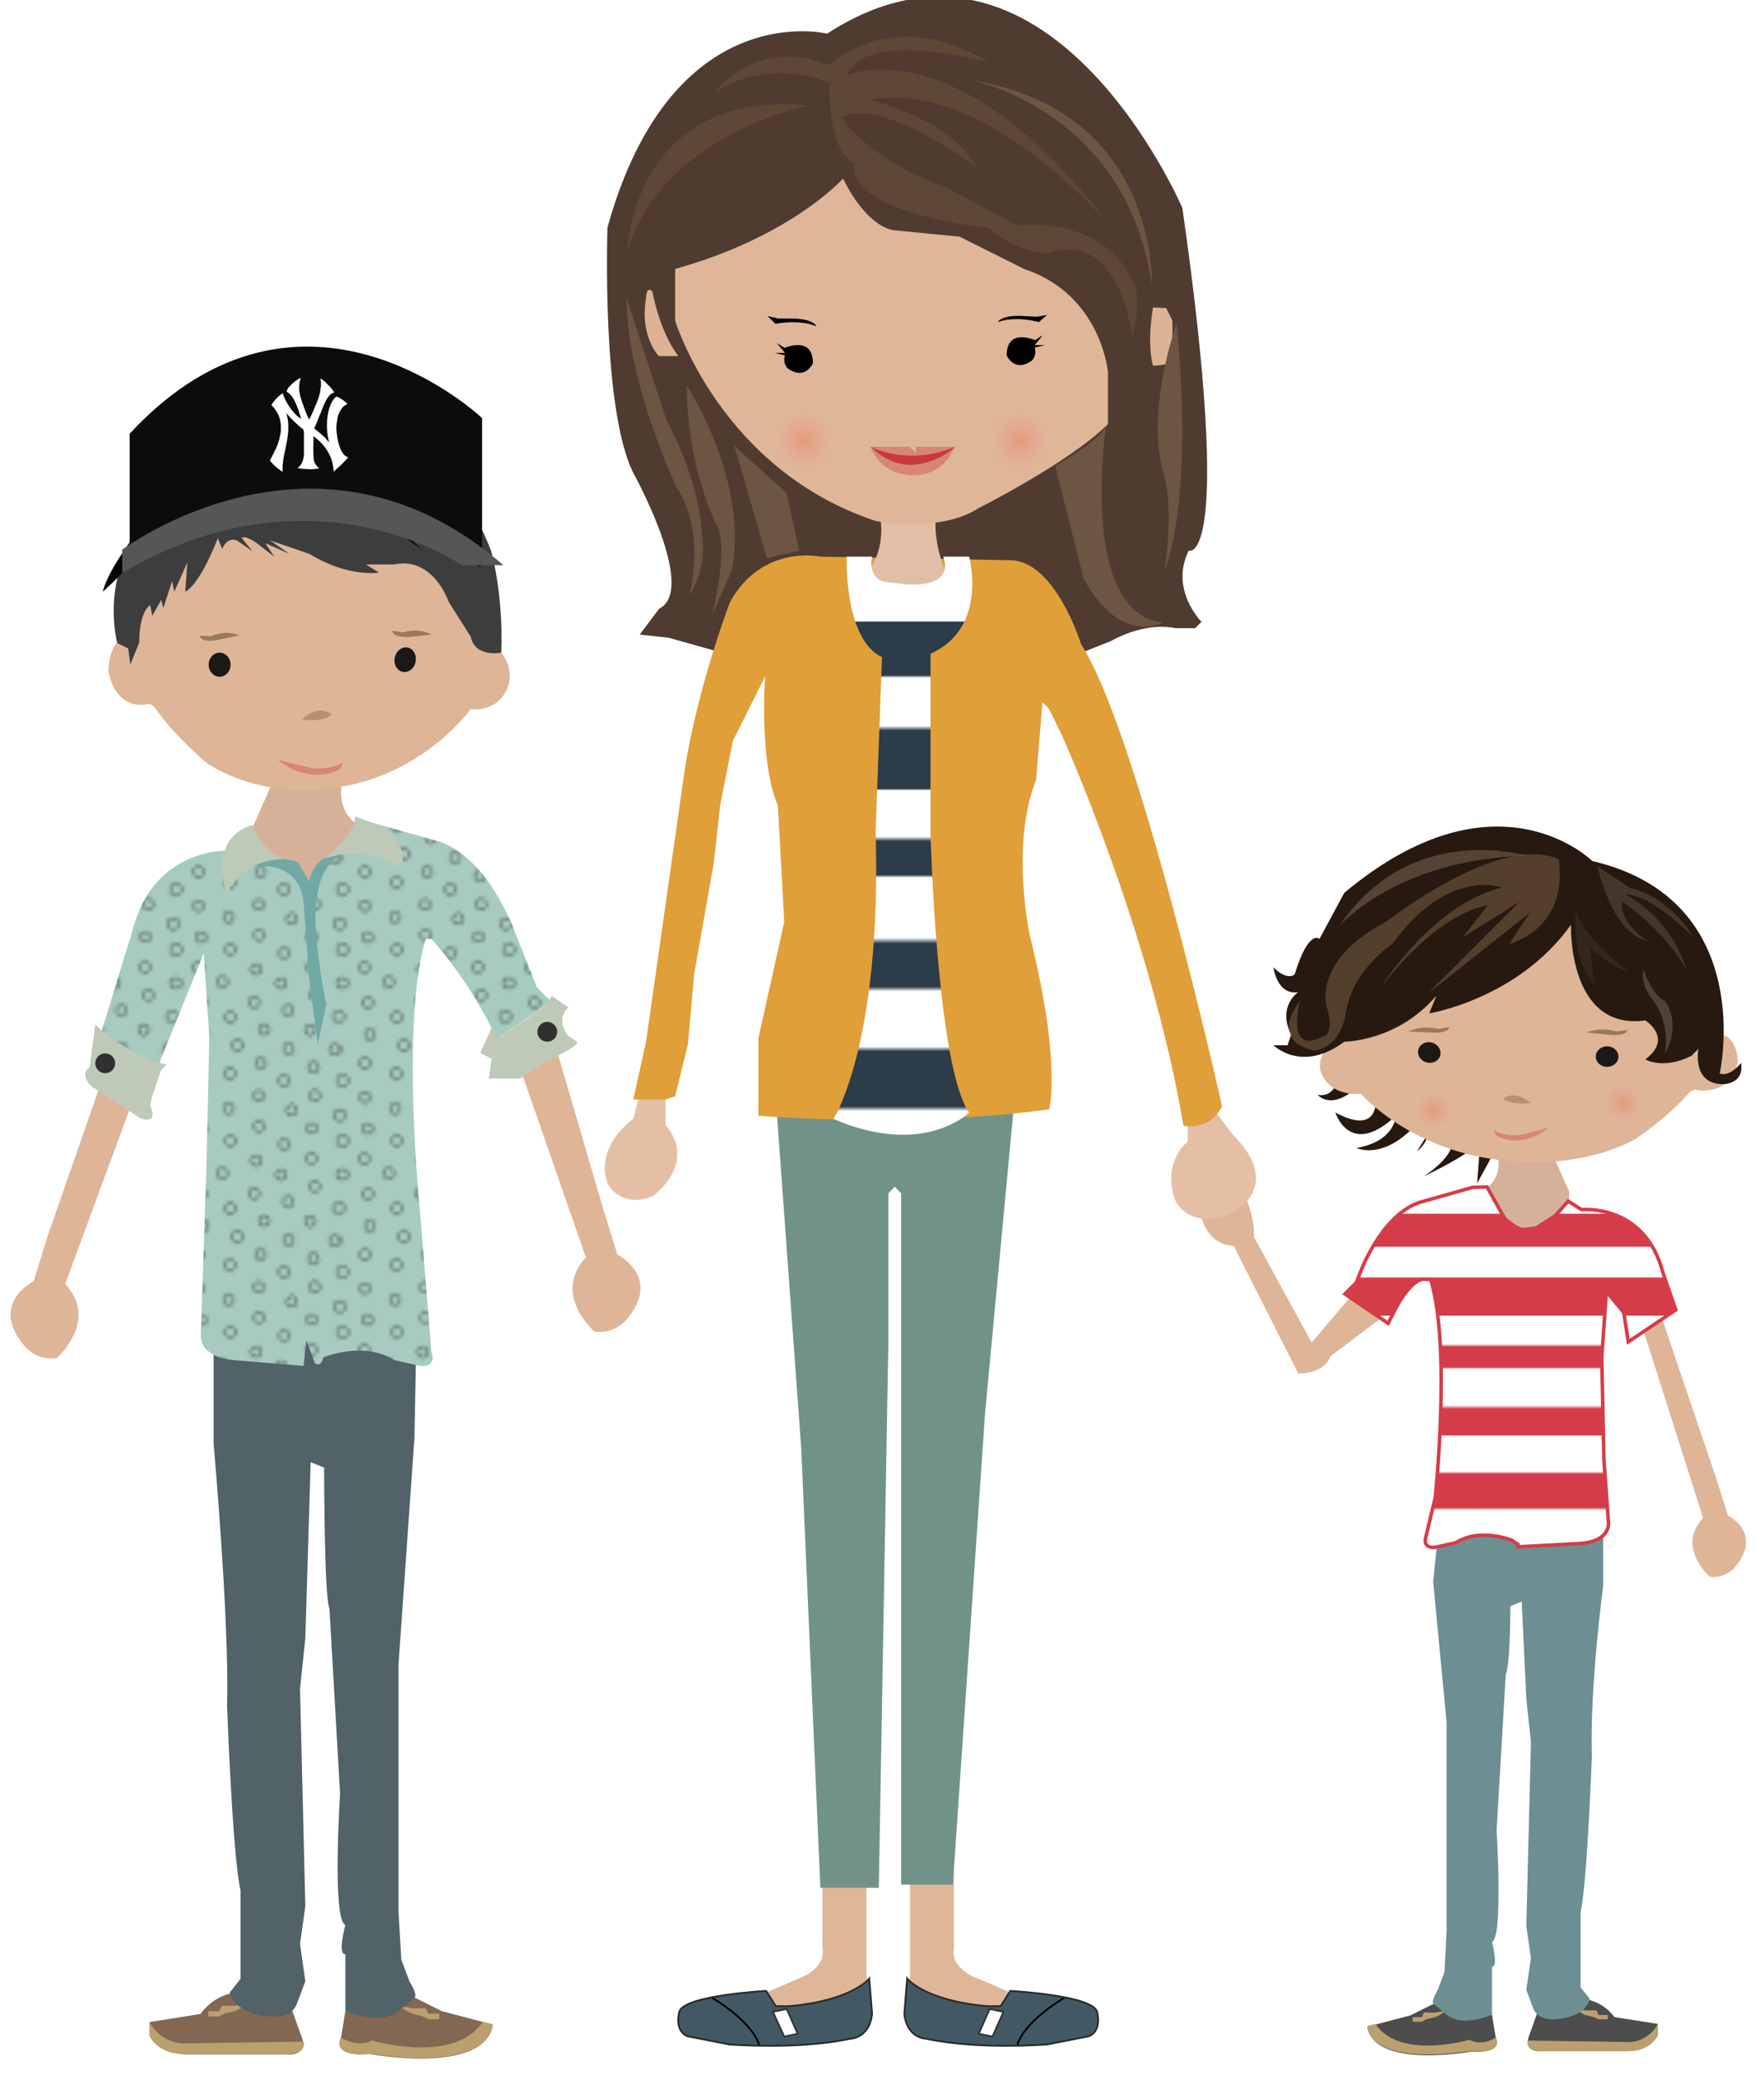 <?xml version="1.0" encoding="utf-8"?>
<!-- Generator: Adobe Illustrator 22.0.0, SVG Export Plug-In . SVG Version: 6.00 Build 0)  -->
<svg version="1.1" id="Calque_1" xmlns="http://www.w3.org/2000/svg" xmlns:xlink="http://www.w3.org/1999/xlink" x="0px" y="0px"
	 viewBox="0 0 498 587" style="enable-background:new 0 0 498 587;" xml:space="preserve">
<style type="text/css">
	.st0{fill:none;}
	.st1{fill:none;stroke:#1D1D1B;stroke-width:0.3;}
	.st2{fill:#271910;}
	.st3{fill:#4D4D4D;}
	.st4{fill:#DEB597;}
	.st5{fill:#BAA06F;}
	.st6{fill:#D6B199;}
	.st7{fill:#6D8E93;}
	.st8{fill:url(#SVGID_1_);stroke:#D53C49;stroke-miterlimit:10;}
	.st9{fill:#987A56;}
	.st10{fill:#1A1917;}
	.st11{fill:url(#SVGID_2_);}
	.st12{fill:url(#SVGID_3_);}
	.st13{opacity:0.6;fill:#987A56;}
	.st14{fill:#D88575;}
	.st15{fill:#DFB698;}
	.st16{fill:#425865;stroke:#262A29;stroke-width:0.5;stroke-miterlimit:10;}
	.st17{fill:none;stroke:#000000;stroke-width:0.5;stroke-miterlimit:10;}
	.st18{fill:#FFFFFF;stroke:#333333;stroke-width:0.5;stroke-miterlimit:10;}
	.st19{fill:#719289;}
	.st20{fill:#4F3B30;}
	.st21{fill:#E5BFA5;}
	.st22{fill:#E09F39;}
	.st23{fill:#E2BEA6;}
	.st24{fill:#DCB395;}
	.st25{fill:url(#SVGID_4_);}
	.st26{fill:url(#SVGID_5_);}
	.st27{fill:url(#SVGID_6_);}
	.st28{fill:url(#SVGID_7_);}
	.st29{fill:url(#SVGID_8_);}
	.st30{fill:#D78673;}
	.st31{opacity:0.8;fill:#C1272D;}
	.st32{fill:#5E4737;}
	.st33{fill:#6C5543;}
	.st34{opacity:0.5;fill:#876E5A;}
	.st35{fill:#43372B;}
	.st36{fill:#33271B;}
	.st37{opacity:0.5;fill:#816649;}
	.st38{fill:#4E4234;}
	.st39{fill:#826752;}
	.st40{fill:#516269;}
	.st41{fill:#A7CBC1;}
	.st42{fill:url(#Cercles);}
	.st43{fill:#3D3D3D;}
	.st44{fill:#70A8A5;}
	.st45{fill:#BEC9B8;}
	.st46{fill:#303030;}
	.st47{fill:#020202;}
	.st48{fill:#0C0C0C;}
	.st49{fill:#565656;}
	.st50{fill:#FFFFFF;}
</style>
<pattern  x="-327" y="-64" width="46.8" height="54" patternUnits="userSpaceOnUse" id="Cercles" viewBox="2.9 -56.4 46.8 54" style="overflow:visible;">
	<g>
		<rect x="2.9" y="-56.4" class="st0" width="46.8" height="54"/>
		<g>
			<path class="st1" d="M44-34.8c0.4-0.7,0.2-1.6-0.5-2c-0.7-0.4-1.6-0.2-2,0.5c-0.4,0.7-0.2,1.6,0.5,2C42.7-33.9,43.6-34.1,44-34.8
				z"/>
			<path class="st1" d="M42.7-26.5c-0.4-0.7-1.3-1-2-0.5c-0.7,0.4-1,1.3-0.5,2c0.4,0.7,1.3,1,2,0.5C42.9-24.8,43.2-25.8,42.7-26.5z"
				/>
			<path class="st1" d="M34.5-39.6c-0.4-0.7-1.3-1-2-0.5c-0.7,0.4-1,1.3-0.5,2c0.4,0.7,1.3,1,2,0.5C34.7-37.9,34.9-38.9,34.5-39.6z"
				/>
			<path class="st1" d="M26.9-32.8c0.4-0.7,0.2-1.6-0.5-2c-0.7-0.4-1.6-0.2-2.1,0.5c-0.4,0.7-0.2,1.6,0.6,2
				C25.6-31.8,26.5-32.1,26.9-32.8z"/>
			<path class="st1" d="M29.7-26.6c-0.4-0.7-1.3-1-2-0.5c-0.7,0.4-1,1.3-0.5,2c0.4,0.7,1.3,1,2,0.5C29.9-24.9,30.2-25.9,29.7-26.6z"
				/>
			<circle class="st1" cx="35.4" cy="-20.4" r="1.5"/>
			<path class="st1" d="M9.5-32.7c-0.4-0.7-0.2-1.6,0.5-2c0.7-0.4,1.6-0.2,2,0.5c0.4,0.7,0.2,1.6-0.5,2C10.8-31.8,9.9-32,9.5-32.7z"
				/>
			<path class="st1" d="M10.1-25.2c0.4-0.7,1.3-1,2-0.5c0.7,0.4,1,1.3,0.5,2.1c-0.4,0.7-1.3,1-2,0.5C9.9-23.5,9.7-24.4,10.1-25.2z"
				/>
			<path class="st1" d="M15.3-40c0.4-0.7,1.3-1,2.1-0.5c0.7,0.4,1,1.3,0.5,2c-0.4,0.7-1.3,1-2,0.5C15.2-38.3,14.9-39.3,15.3-40z"/>
			<circle class="st1" cx="20.9" cy="-21.4" r="1.5"/>
			<path class="st1" d="M44-6.4c-0.4,0.7-1.3,1-2,0.5c-0.7-0.4-1-1.3-0.5-2c0.4-0.7,1.3-1,2-0.5C44.1-8,44.4-7.1,44-6.4z"/>
			<path class="st1" d="M28.2-6.3c-0.4,0.7-1.3,1-2,0.5c-0.7-0.4-1-1.3-0.5-2c0.4-0.7,1.3-1,2-0.5C28.4-8,28.7-7,28.2-6.3z"/>
			<circle class="st1" cx="34.1" cy="-11.4" r="1.5"/>
			<path class="st1" d="M8.7-6c0.4,0.7,1.3,1,2,0.5c0.7-0.4,1-1.3,0.5-2c-0.4-0.7-1.3-1-2-0.5C8.5-7.7,8.3-6.7,8.7-6z"/>
			<circle class="st1" cx="18.8" cy="-13.4" r="1.5"/>
			<path class="st1" d="M43.2-52.7c0.4,0.7,0.2,1.6-0.5,2c-0.7,0.4-1.6,0.2-2-0.5c-0.4-0.7-0.2-1.6,0.5-2
				C41.9-53.6,42.8-53.4,43.2-52.7z"/>
			<path class="st1" d="M35.4-46.7c-0.4,0.7-1.3,1-2,0.5c-0.7-0.4-1-1.3-0.5-2c0.4-0.7,1.3-1,2-0.5C35.6-48.3,35.8-47.4,35.4-46.7z"
				/>
			<path class="st1" d="M28.3-53.3c0.4,0.7,0.2,1.6-0.5,2c-0.7,0.4-1.6,0.2-2-0.5c-0.4-0.7-0.2-1.6,0.5-2C27-54.2,27.9-54,28.3-53.3
				z"/>
			<path class="st1" d="M9.4-52.7C9-51.9,9.3-51,10-50.6c0.7,0.4,1.6,0.2,2-0.5c0.4-0.7,0.2-1.6-0.5-2C10.8-53.6,9.8-53.4,9.4-52.7z
				"/>
			<path class="st1" d="M17.7-47.7c0.4,0.7,1.3,1,2,0.5c0.7-0.4,1-1.3,0.5-2c-0.4-0.7-1.3-1-2-0.5C17.6-49.3,17.3-48.4,17.7-47.7z"
				/>
			<circle class="st1" cx="50.4" cy="-38.9" r="1.5"/>
			<circle class="st1" cx="50.4" cy="-11.4" r="1.5"/>
			<path class="st1" d="M28.7-17.1c-0.4-0.7-1.3-1-2-0.5c-0.7,0.4-1,1.3-0.5,2c0.4,0.7,1.3,1,2,0.5C28.9-15.4,29.2-16.4,28.7-17.1z"
				/>
			<path class="st1" d="M20.2-30.1c-0.4-0.7-1.3-1-2-0.5c-0.7,0.4-1,1.3-0.5,2c0.4,0.7,1.3,1,2,0.5C20.4-28.4,20.7-29.4,20.2-30.1z"
				/>
			<path class="st1" d="M36.5-32c-0.4-0.7-1.3-1-2-0.5c-0.7,0.4-1,1.3-0.5,2c0.4,0.7,1.3,1,2,0.5C36.7-30.3,36.9-31.2,36.5-32z"/>
			<path class="st1" d="M27.5-43.6c-0.4-0.7-1.3-1-2-0.5c-0.7,0.4-1,1.3-0.5,2c0.4,0.7,1.3,1,2,0.5C27.7-41.9,27.9-42.9,27.5-43.6z"
				/>
			<path class="st1" d="M11-44.1c-0.4-0.7-1.3-1-2-0.5c-0.7,0.4-1,1.3-0.5,2c0.4,0.7,1.3,1,2,0.5C11.2-42.4,11.4-43.4,11-44.1z"/>
			<path class="st1" d="M43.1-44.2c-0.4-0.7-1.3-1-2-0.5c-0.7,0.4-1,1.3-0.6,2c0.4,0.7,1.3,1,2.1,0.5C43.2-42.5,43.5-43.4,43.1-44.2
				z"/>
			<path class="st1" d="M11.2-17.1c-0.4-0.7-1.3-1-2-0.5c-0.7,0.4-1,1.3-0.5,2c0.4,0.7,1.3,1,2,0.5C11.4-15.4,11.7-16.4,11.2-17.1z"
				/>
			<path class="st1" d="M19.7-4.3c-0.4-0.7-1.3-1-2-0.5c-0.7,0.4-1,1.3-0.5,2c0.4,0.7,1.3,1,2,0.5C19.9-2.7,20.2-3.6,19.7-4.3z"/>
			<path class="st1" d="M37.5-3.8c-0.4-0.7-1.3-1-2-0.5c-0.7,0.4-1,1.3-0.5,2c0.4,0.7,1.3,1,2,0.5C37.7-2.2,37.9-3.1,37.5-3.8z"/>
			<circle class="st1" cx="42.4" cy="-15.2" r="1.5"/>
			<circle class="st1" cx="49.7" cy="-1.7" r="1.5"/>
			<path class="st1" d="M50.7-30.2c-0.4-0.7-1.3-1-2.1-0.5c-0.7,0.4-1,1.3-0.5,2c0.4,0.7,1.3,1,2,0.5C50.9-28.6,51.1-29.5,50.7-30.2
				z"/>
			<circle class="st1" cx="50.4" cy="-48.4" r="1.5"/>
			<circle class="st1" cx="48.4" cy="-20.2" r="1.5"/>
		</g>
		<g>
			<circle class="st1" cx="3.7" cy="-38.9" r="1.5"/>
			<circle class="st1" cx="3.7" cy="-11.4" r="1.5"/>
			<circle class="st1" cx="2.9" cy="-1.7" r="1.5"/>
			<path class="st1" d="M4-30.2c-0.4-0.7-1.3-1-2.1-0.5c-0.7,0.4-1,1.3-0.5,2c0.4,0.7,1.3,1,2,0.5C4.1-28.6,4.4-29.5,4-30.2z"/>
			<circle class="st1" cx="3.7" cy="-48.4" r="1.5"/>
			<circle class="st1" cx="1.7" cy="-20.2" r="1.5"/>
		</g>
		<g>
			<path class="st1" d="M19.7-58.3c-0.4-0.7-1.3-1-2-0.5c-0.7,0.4-1,1.3-0.5,2c0.4,0.7,1.3,1,2,0.5C19.9-56.7,20.2-57.6,19.7-58.3z"
				/>
			<path class="st1" d="M37.5-57.8c-0.4-0.7-1.3-1-2-0.5c-0.7,0.4-1,1.3-0.5,2c0.4,0.7,1.3,1,2,0.5C37.7-56.2,37.9-57.1,37.5-57.8z"
				/>
			<circle class="st1" cx="49.7" cy="-55.7" r="1.5"/>
		</g>
		<g>
			<circle class="st1" cx="2.9" cy="-55.7" r="1.5"/>
		</g>
	</g>
</pattern>
<path class="st2" d="M378,302c0,0,0,8-6,7c0,0,4,5,12-3h4c0,0,4,16-11,8c0,0,4,13,17,1c0,0,0,7-11,9c0,0,8,4,18-8c0,0,5,4-1,9l5-8
	c0,0,13,4-3,15c0,0,17-8,16-11l-1,13l6-11L378,302z"/>
<g>
	<path class="st3" d="M421.2,568.7l1.3,7.7c0,0,0.6,3.2-7,2.6c0,0-27.5,5.1-29.5-7l12.2-3.2l6.4-3.2L421.2,568.7z"/>
	<path class="st4" d="M375.6,382.8c0,0-1.3,4.9-9.1,4.8l-15.9-31.4l-2.3-4.6c0,0-6.6,0.5-9.2-8.1l11.4-8.2c0,0,3.9,7.4,3.5,13.8
		l16.3,29.8l12.5-14.7l7.5,7.5L375.6,382.8z"/>
	<path class="st3" d="M446.8,564.2c0,0,5.1,0,9,5.1l12.2,1.9v3.2c0,0-1.9,4.5-9,4.5h-23.7c0,0-5.1,0.6-3.8-3.8l3.2-9L446.8,564.2z"
		/>
	<polygon class="st5" points="408.4,567.4 405.2,568 402,568 401.4,569.3 398.8,569.3 398.8,570.6 401.4,570.6 402.7,569.9 
		405.2,569.3 406.5,568.7 	"/>
	<polygon class="st5" points="444.3,566.7 447.5,567.4 450.7,567.4 451.3,568.7 453.9,568.7 453.9,569.9 451.3,569.9 450,569.3 
		447.5,568.7 446.2,568 	"/>
	<path class="st6" d="M422.5,324.7c0,0,2.6,7-3.2,10.9l1.9,7.7l7.7,7l10.9-3.8l3.2-5.1v-5.1l-5.1-11.5H422.5z"/>
	<path class="st7" d="M452.6,429.7v17.9c0,0-3.8,28.2-3.2,48c0,0-1.3,35.9-3.2,44.2v16.6v4.5l2.6,3.2c0,0-0.6,5.1-9.6,5.8
		c0,0-5.1,0.6-6.4-3.2l-1.9-5.1l1.3-9l-1.3-9l1.3-51.9l-1.3-12.2l-1.3-27.5l-3.2,1.3c0,0,0,16.6-1.3,19.2l-2.6,44.2
		c0,0,1.9,30.1-1.3,31.4c0,0,1.9,7,0,7v4.5v9c0,0-8.3,3.8-12.8,0c0,0-3.2-2.6-3.8-3.2c-0.6-0.6,1.3-3.8,1.3-3.8l1.9-5.1l0.6-11.5
		v-58.9l-3.8-39.7l1.3-12.8L452.6,429.7z"/>
	<path class="st4" d="M469,371.5l15.6,46l3.2,10.2c0,0,10.2,5.1,1.9,14.7c0,0-2.6,3.2-7,2.6c0,0-9.6-8.3-1.9-16.6l-16.9-53.1
		L469,371.5z"/>
	<linearGradient id="SVGID_1_" gradientUnits="userSpaceOnUse" x1="426.637" y1="330" x2="426.637" y2="432.313">
		<stop  offset="0" style="stop-color:#FFFFFF"/>
		<stop  offset="0.103" style="stop-color:#FFFFFF"/>
		<stop  offset="0.12" style="stop-color:#FFFFFF"/>
		<stop  offset="0.121" style="stop-color:#FFFDFD"/>
		<stop  offset="0.122" style="stop-color:#FDF6F7"/>
		<stop  offset="0.122" style="stop-color:#FAEAEB"/>
		<stop  offset="0.122" style="stop-color:#F7D9DB"/>
		<stop  offset="0.122" style="stop-color:#F2C2C6"/>
		<stop  offset="0.123" style="stop-color:#ECA7AC"/>
		<stop  offset="0.123" style="stop-color:#E5868E"/>
		<stop  offset="0.123" style="stop-color:#DD616B"/>
		<stop  offset="0.123" style="stop-color:#D53C49"/>
		<stop  offset="0.213" style="stop-color:#D53C49"/>
		<stop  offset="0.213" style="stop-color:#D53C49"/>
		<stop  offset="0.213" style="stop-color:#E27982"/>
		<stop  offset="0.214" style="stop-color:#EEB2B7"/>
		<stop  offset="0.215" style="stop-color:#F7DCDE"/>
		<stop  offset="0.215" style="stop-color:#FDF6F6"/>
		<stop  offset="0.215" style="stop-color:#FFFFFF"/>
		<stop  offset="0.297" style="stop-color:#FFFFFF"/>
		<stop  offset="0.3" style="stop-color:#D53C49"/>
		<stop  offset="0.304" style="stop-color:#D53C49"/>
		<stop  offset="0.403" style="stop-color:#D53C49"/>
		<stop  offset="0.403" style="stop-color:#DE646E"/>
		<stop  offset="0.403" style="stop-color:#E58890"/>
		<stop  offset="0.403" style="stop-color:#ECA8AE"/>
		<stop  offset="0.404" style="stop-color:#F2C4C8"/>
		<stop  offset="0.404" style="stop-color:#F7DADC"/>
		<stop  offset="0.404" style="stop-color:#FBEBEC"/>
		<stop  offset="0.405" style="stop-color:#FDF6F7"/>
		<stop  offset="0.406" style="stop-color:#FFFDFD"/>
		<stop  offset="0.408" style="stop-color:#FFFFFF"/>
		<stop  offset="0.482" style="stop-color:#FFFFFF"/>
		<stop  offset="0.49" style="stop-color:#D53C49"/>
		<stop  offset="0.546" style="stop-color:#D53C49"/>
		<stop  offset="0.551" style="stop-color:#FFFFFF"/>
		<stop  offset="0.651" style="stop-color:#FFFFFF"/>
		<stop  offset="0.661" style="stop-color:#D53C49"/>
		<stop  offset="0.733" style="stop-color:#D53C49"/>
		<stop  offset="0.736" style="stop-color:#FFFFFF"/>
		<stop  offset="0.833" style="stop-color:#FFFFFF"/>
		<stop  offset="0.841" style="stop-color:#D53C49"/>
		<stop  offset="0.933" style="stop-color:#D53C49"/>
		<stop  offset="0.941" style="stop-color:#FFFFFF"/>
	</linearGradient>
	<path class="st8" d="M428.9,436.1c0,0-1.9-1.1-1.9-1.3c0,0-9-3.8-16,0.6l-5.8,1.3c0,0-3.8,0.6-2.6-3.2l2.6-10.9
		c0,0,4.5-42.9-1.3-61.5h-1.3c0,0-3.7-1.7-9.4,9.8l-1.3,2.6l-12.2-8.3l3.2-3.2l1.1-2.8c0,0,5.8-16,16.6-19.8l15.2-4.3l4-0.1l5,8.9
		c0,0,3.1,2.9,5,3.1c1.3,0.1,4-0.5,4-0.5l5.3-3.4l3.6-4.1l3.8,2.4c0,0,17.9-1.9,23,17.9l3.6,10.4l-13.4,9l-1.3-8.3l-4.9-5.9
		l-1.3,18.6l0.6,28.8l1.3,17.9c0,0,0.6,5.1-7.7,5.8l-18.3,1"/>
	<path class="st4" d="M375.1,292.5l0.1,2.7c0,0-5.8,5.1,0,10.9c0,0,3.2,3.2,9,2.6c0,0,13.4,15.4,38.4,18.6c0,0,21.1,3.8,39.1-5.8
		c0,0,9.6-6.4,15.4-13.4l1.3-0.6c0,0,9.6,2.6,12.2-7.7c0,0,0-7-4.5-7.7l-12.8-21.1L443,260.7l-35.9,1.9l-20.5,13.4l-9,14.1
		L375.1,292.5z"/>
	<path class="st5" d="M422.3,575c0,0-3.6,2.7-7.5,0.7c0,0-19.7,5.8-26.5-4.5l-2.3,0.6c0,0-0.6,11.5,29.5,7
		C415.5,578.9,424.6,580,422.3,575z"/>
	<path class="st5" d="M468,571.2c0,0-2.6,5.8-9.6,5.1l-27.1-0.4c0,0-1.1,3,4,3h25c0,0,5.7,0,7.6-4.5V571.2z"/>
	<path class="st9" d="M397.6,291.1c0,0,3.6-1.9,8.3-0.7l3.2-0.5c0,0,0.3,1.9-5.6,1.5L397.6,291.1z"/>
	<path class="st9" d="M447.9,291.4c0,0,3.7-1.7,8.3-0.3l3.2-0.4c0,0,0.2,1.9-5.7,1.3L447.9,291.4z"/>
	<ellipse class="st10" cx="453.7" cy="298.2" rx="3.2" ry="2.9"/>
	
		<ellipse transform="matrix(0.255 -0.967 0.967 0.255 13.562 611.334)" class="st10" cx="403.3" cy="296.9" rx="2.9" ry="3.2"/>
	
		<radialGradient id="SVGID_2_" cx="434.68" cy="311.447" r="5.616" gradientTransform="matrix(-1 0 0 1 893 0)" gradientUnits="userSpaceOnUse">
		<stop  offset="0" style="stop-color:#F15A24;stop-opacity:0.3"/>
		<stop  offset="1" style="stop-color:#FF7BAC;stop-opacity:0"/>
	</radialGradient>
	<ellipse class="st11" cx="458.3" cy="311.4" rx="6.4" ry="4.7"/>
	
		<radialGradient id="SVGID_3_" cx="488.356" cy="313.368" r="5.616" gradientTransform="matrix(-1 0 0 1 893 0)" gradientUnits="userSpaceOnUse">
		<stop  offset="0" style="stop-color:#F15A24;stop-opacity:0.3"/>
		<stop  offset="1" style="stop-color:#FF7BAC;stop-opacity:0"/>
	</radialGradient>
	<ellipse class="st12" cx="404.6" cy="313.4" rx="6.4" ry="4.7"/>
	<path class="st13" d="M432.1,311.3c0,0-3.8-3.8-7.7-1.3C424.4,310,425.7,311.9,432.1,311.3z"/>
	<path class="st14" d="M437.2,318.3c0,0-6.4,5.8-14.1,2.6c0,0-1.3-0.6-1.3-1.9c0,0,2.6,1.9,7.7,1.3L437.2,318.3z"/>
</g>
<g>
	<g>
		<path class="st15" d="M232.2,527.4v22.5c0,0,1.6,5.4-7,8.6l-10.9,4.7l3.1,7h20.2l7.8-8.6l-0.8-3.9v-30.3H232.2z"/>
		<g>
			<path class="st16" d="M245.4,558.4c0,0-4.7,6.2-22.5,7.8H219l-2.7-4.3c0,0-22.9,1.2-24.5,5.8c0,0-1.6,5.4,2.3,7l11.7,2.3
				c0,0,19.4,1.6,34.2-1.6c0,0,5.4,0,6.2-7L245.4,558.4z"/>
			<path class="st17" d="M201.1,563.9c0,0,10.9,6.2,13.2,13.2"/>
			<polygon class="st18" points="222.1,567 225.2,574 221.4,574.8 218.2,567.8 			"/>
		</g>
	</g>
	<g>
		<path class="st15" d="M269.3,527.4v22.5c0,0-1.6,5.4,7,8.6l10.9,4.7l-3.1,7h-20.2l-7.8-8.6l0.8-3.9v-30.3H269.3z"/>
		<g>
			<path class="st16" d="M256.1,558.4c0,0,4.7,6.2,22.5,7.8h3.9l2.7-4.3c0,0,22.9,1.2,24.5,5.8c0,0,1.6,5.4-2.3,7l-11.7,2.3
				c0,0-19.4,1.6-34.2-1.6c0,0-5.4,0-6.2-7L256.1,558.4z"/>
			<path class="st17" d="M300.4,563.9c0,0-10.9,6.2-13.2,13.2"/>
			<polygon class="st18" points="279.4,567 276.3,574 280.2,574.8 283.3,567.8 			"/>
		</g>
	</g>
	<polygon class="st19" points="286.4,310.3 218.9,308.5 226.2,408.8 231.6,532.8 248.1,532.8 250.8,378.7 250.8,336.8 252.6,334.9 
		254.4,336.8 254.4,531.9 269,531.9 278.1,398.8 	"/>
	<path class="st20" d="M304.6,184.5l9.1-3.6c0,0,9.1-5.5,18.2-3.6h5.5l1.8-1.8c0,0-9.1-9.1-3.6-20.1c0,0,12.8,5.5-1.8-96.7
		c0,0-38.3-89.4-100.3-49.2c0,0-43.8-10.9-62,54.7c0,0-1.8,51.1,7.3,69.3c0,0,18.2,32.8,7.3,38.3l-5.5,7.3l8.2,0.9l12.8,3.6
		L304.6,184.5z"/>
	<path class="st21" d="M180.6,308.5l-1.8,7.3c0,0-10.9,7.3-7.3,18.2c0,0,3.6,7.3,12.8,3.6c0,0,12.8-9.1,3.6-20.1v-9.1H180.6z"/>
	<path class="st21" d="M335.3,314.9v7.3c0,0-7.3,5.5-3.6,16.4c0,0,3.6,9.1,16.4,3.6c0,0,14.6-7.3,0-21.9l-5.5-7.3L335.3,314.9z"/>
	<path class="st22" d="M231.6,157.1c0,0-16.4-3.6-25.5,12.8c0,0-9.1,23.7-12.8,47.4l-10.9,76.6l-3.6,16.4h9.1l2.7-0.9l3.6-14.6
		l1.8-20.1l5.5-31l1.8-16.4l3.6-18.2l9.1-18.2c0,0-1.8,23.7,3.6,36.5l1.8,32.8l-7.3,32.8v21.9c0,0,42,3.6,82.1-1.8
		c0,0,3.6-12.8-5.5-49.2c0,0-5.5-25.5,1.8-43.8l1.8-21.9l1.8,1.8l3.6,7.3c0,0,25.2,55.7,34.4,110.4c0,0,7.3,1.8,10.9-5.5
		c0,0-23.4-104.9-39.8-130.4c0,0-7.3-23.7-20.1-23.7L231.6,157.1z"/>
	<path class="st23" d="M248.1,144.3c0,0,3.6,11.1-5.5,19.9c0,0,12.8,4.4,25.5,0c0,0-5.5-11.1-3.6-19.9H248.1z"/>
	<path class="st15" d="M238,50.4c0,0-14.6,16.4-47.4,25.5v14.6c0,0,12.8,42,56.5,56.5c0,0,18.2,3.6,29.2-3.6
		c0,0,25.5-12.8,36.5-23.7v-14.6c0,0-1.8-21.9-23.7-29.2l-18.2-9.1L252.6,65C252.6,65,245.3,65,238,50.4z"/>
	<path class="st24" d="M327.4,86.9h1.8l1.8,3.6v9.1c0,0,1.8,3.6-5.5,3.6c0,0-1.8-5.5,0-16.4H327.4z"/>
	<path class="st24" d="M184.2,82.3c0,0,1.8,10.9,7.3,18.2H186c0,0-5.5-5.5-3.6-16.4C182.4,84.1,182.4,80.5,184.2,82.3z"/>
	<linearGradient id="SVGID_4_" gradientUnits="userSpaceOnUse" x1="254.872" y1="154.666" x2="254.872" y2="323.563">
		<stop  offset="0" style="stop-color:#FFFFFF"/>
		<stop  offset="0.103" style="stop-color:#FFFFFF"/>
		<stop  offset="0.12" style="stop-color:#FFFFFF"/>
		<stop  offset="0.121" style="stop-color:#FDFDFD"/>
		<stop  offset="0.122" style="stop-color:#F6F7F7"/>
		<stop  offset="0.122" style="stop-color:#EAECED"/>
		<stop  offset="0.122" style="stop-color:#D9DCDE"/>
		<stop  offset="0.122" style="stop-color:#C2C7CB"/>
		<stop  offset="0.123" style="stop-color:#A7ADB3"/>
		<stop  offset="0.123" style="stop-color:#868F96"/>
		<stop  offset="0.123" style="stop-color:#5F6B75"/>
		<stop  offset="0.123" style="stop-color:#354451"/>
		<stop  offset="0.123" style="stop-color:#2C3C49"/>
		<stop  offset="0.213" style="stop-color:#2C3C49"/>
		<stop  offset="0.213" style="stop-color:#2C3C49"/>
		<stop  offset="0.213" style="stop-color:#2F3F4B"/>
		<stop  offset="0.214" style="stop-color:#78828B"/>
		<stop  offset="0.215" style="stop-color:#B2B8BD"/>
		<stop  offset="0.217" style="stop-color:#DCDEE1"/>
		<stop  offset="0.217" style="stop-color:#F6F6F7"/>
		<stop  offset="0.218" style="stop-color:#FFFFFF"/>
		<stop  offset="0.297" style="stop-color:#FFFFFF"/>
		<stop  offset="0.305" style="stop-color:#2C3C49"/>
		<stop  offset="0.309" style="stop-color:#2C3C49"/>
		<stop  offset="0.403" style="stop-color:#2C3C49"/>
		<stop  offset="0.403" style="stop-color:#394854"/>
		<stop  offset="0.403" style="stop-color:#626E78"/>
		<stop  offset="0.403" style="stop-color:#889198"/>
		<stop  offset="0.404" style="stop-color:#A8AFB4"/>
		<stop  offset="0.404" style="stop-color:#C4C8CC"/>
		<stop  offset="0.405" style="stop-color:#DADCDF"/>
		<stop  offset="0.405" style="stop-color:#EBECED"/>
		<stop  offset="0.406" style="stop-color:#F6F7F8"/>
		<stop  offset="0.407" style="stop-color:#FDFDFD"/>
		<stop  offset="0.41" style="stop-color:#FFFFFF"/>
		<stop  offset="0.482" style="stop-color:#FFFFFF"/>
		<stop  offset="0.49" style="stop-color:#2C3C49"/>
		<stop  offset="0.546" style="stop-color:#2C3C49"/>
		<stop  offset="0.551" style="stop-color:#FFFFFF"/>
		<stop  offset="0.651" style="stop-color:#FFFFFF"/>
		<stop  offset="0.661" style="stop-color:#2C3C49"/>
		<stop  offset="0.733" style="stop-color:#2C3C49"/>
		<stop  offset="0.741" style="stop-color:#FFFFFF"/>
		<stop  offset="0.833" style="stop-color:#FFFFFF"/>
		<stop  offset="0.841" style="stop-color:#2C3C49"/>
		<stop  offset="0.933" style="stop-color:#2C3C49"/>
		<stop  offset="0.941" style="stop-color:#FFFFFF"/>
	</linearGradient>
	<path class="st25" d="M246.2,157.1c0,0-1.8,7.3,5.5,7.3c0,0,18.2,3.6,14.6-7.3h7.3c0,0,5.5,20.1-10.9,27.4v51.1
		c0,0,1.8,65.7,10.9,78.4c0,0-12.8,12.8-38.3,1.8c0,0,13.7-21,11.9-81.2l1.8-49.2c0,0-10-2.7-10-28.3H246.2z"/>
	<radialGradient id="SVGID_5_" cx="227.076" cy="124.267" r="8.771" gradientUnits="userSpaceOnUse">
		<stop  offset="0" style="stop-color:#F15A24;stop-opacity:0.3"/>
		<stop  offset="1" style="stop-color:#FF7BAC;stop-opacity:0"/>
	</radialGradient>
	<ellipse class="st26" cx="227.1" cy="124.3" rx="10" ry="7.3"/>
	<radialGradient id="SVGID_6_" cx="287.913" cy="124.267" r="8.771" gradientUnits="userSpaceOnUse">
		<stop  offset="0" style="stop-color:#F15A24;stop-opacity:0.3"/>
		<stop  offset="1" style="stop-color:#FF7BAC;stop-opacity:0"/>
	</radialGradient>
	<ellipse class="st27" cx="287.9" cy="124.3" rx="10" ry="7.3"/>
	<radialGradient id="SVGID_7_" cx="248.051" cy="126.091" r="0" gradientUnits="userSpaceOnUse">
		<stop  offset="0" style="stop-color:#F15A24;stop-opacity:0.3"/>
		<stop  offset="1" style="stop-color:#FF7BAC;stop-opacity:0"/>
	</radialGradient>
	<path class="st28" d="M248.1,126.1"/>
	<radialGradient id="SVGID_8_" cx="249.875" cy="126.091" r="0" gradientUnits="userSpaceOnUse">
		<stop  offset="0" style="stop-color:#F15A24;stop-opacity:0.3"/>
		<stop  offset="1" style="stop-color:#FF7BAC;stop-opacity:0"/>
	</radialGradient>
	<path class="st29" d="M249.9,126.1"/>
	<path class="st30" d="M256.8,126.1l1.8,1.8v-1.8h10.9c0,0-3.6,10.9-16.4,7.3c0,0-5.5-1.8-7.3-7.3H256.8z"/>
	<path class="st31" d="M257,131.2c-6.5,0-11.1-5-11.1-5.1l0,0c0.1,0.1,10.3,5.6,23.7,0v0C265.9,129.7,260.3,131.2,257,131.2z"/>
	<g>
		<path d="M219.3,96.8l2.2,1.4c0,0,8-3.6,8,4.3c0,0-2.2,5.1-7.2,1.4c0,0-1.4-1.4-0.7-3.6l-2.9-0.7h2.9L219.3,96.8z"/>
		<path d="M216.7,89.2l2.2,2.2c0,0,6.5-1.4,11.6,0.7c0,0-0.7-2.2-7.2-2.2h-3.6L216.7,89.2z"/>
	</g>
	<g>
		<path d="M294.4,94.6l-2.2,1.4c0,0-8-3.6-8,4.3c0,0,2.2,5.1,7.2,1.4c0,0,1.4-1.4,0.7-3.6l2.9-0.7h-2.9L294.4,94.6z"/>
		<path d="M295.6,88.9l-2.3,2c0,0-6.4-1.9-11.6,0c0,0,0.9-2.1,7.4-1.7l3.6,0.2L295.6,88.9z"/>
	</g>
	<g>
		<path class="st32" d="M228.5,29.8c0,0-41.6,7.8-51.5,41.6C176.9,71.4,178.4,24.8,228.5,29.8z"/>
		<path class="st32" d="M234.1,23.4c0,0-16.2-7.8-32.5,2.8c0,0,12-16.2,32.5-7.8c0,0,17.6-17.6,45.2-0.7c0,0-34.6-9.9-40.2,3.5
			c0,0,31.1-14.1,74.1,42.3c0,0-35.3-41.6-67.8-35.3c0,0,22.6,4.9,30.4,19.1c0,0-27.5-20.5-38.1-14.1c0,0,6.4,11.3,29.6,19.8
			l19.8,10.6c0,0,26.8-3.5,33.9,19.1v6.4l-1.4,6.4c0,0-2.8-31.1-24-24c0,0-9.9-0.7-16.2-7.1c0,0-40.9-4.2-38.1-18.4
			C241.2,46,234.1,44.6,234.1,23.4z"/>
		<path class="st33" d="M274.4,22.7c0,0,43.8,8.5,50.8,57.9C325.2,80.6,327.3,31.2,274.4,22.7z"/>
		<path class="st33" d="M176.9,84.1l11.3,34.6c0,0,9.2,16.2,9.9,31.8c0,0,2.1,8.5-3.5,17.6c0,0,4.9-17.6-3.5-30.4
			C191.1,137.8,176.9,108.1,176.9,84.1z"/>
		<path class="st33" d="M193.9,108.8c0,0,17.6,26.8,12.7,52.2l-5.6,12.7c0,0,4.9-19.1,1.4-25.4C202.4,148.4,193.9,132.1,193.9,108.8
			z"/>
		<polygon class="st33" points="207.3,125.8 222.1,139.2 225.6,155.4 216.5,157.5 		"/>
		<path class="st33" d="M332.2,91.2c0,0-9.2,25.4-3.5,43.1c0,0,2.8,8.5,0,26.8C328.7,161.1,337.2,143.4,332.2,91.2z"/>
		<path class="st33" d="M297.9,131.5c0,0,11.1-6.2,14.3-10.9c0,0-7.7,52.5,16.1,55.1c0,0-11.9,6.8-22.4-12.4L297.9,131.5z"/>
	</g>
</g>
<path class="st2" d="M443.5,261c0,0-1,30,21,27c0,0,8,5,0,11c0,0,5,3,13-1l2-2c0,0-2,10,7,10c0,0,6,0,5-6c0,0-3,4-6,3
	c0,0,11-49-36-60c0,0-27-27-70,9l-7,13c0,0-3-3-7,10c0,0-2,2-6-2c0,0,1,8,7,7c0,0-6,4-2,12l-1,3h-4c0,0,8,8,20-1c0,0,15,0,26-13
	l-2,5C403.5,286,428.5,282,443.5,261z"/>
<path class="st34" d="M431,241.5c0,0-33-10-53,20C378,261.5,394,242.5,431,241.5z"/>
<path class="st35" d="M451,244.5c0,0,4,19,14,21c0,0-8-5-7-11c0,0,11,7,18,19c0,0-3-13-17-21c0,0,6-1,19,12c0,0-6-11-18-14
	L451,244.5z"/>
<path class="st36" d="M460,274.5c0,0-16-12-15-19c0,0-2,15,5,22l-1-10C449,267.5,454,272.5,460,274.5z"/>
<path class="st37" d="M440,242.5c0,0,4,18-14,24l6-9l-29,23l26-26l-16,10l7-9c0,0-13,1-30,23c0,0,14-23,34-28c0,0-15-6-31,16
	c0,0-11,7-13,19c0,0-1,10-9,11c0,0-13-2-4-14c0,0-4.5,16.5,7.5,9.5c0,0,2-2,0-8c0,0-4-13,17-24C391.5,260,423.5,235,440,242.5z"/>
<path class="st38" d="M464,273.5c0,0,2,7,6,9c0,0,5,6,0,15c0,0,2-9-4-16C466,281.5,463,277.5,464,273.5z"/>
<g>
	<path class="st39" d="M97.5,567.6l-1.5,9.1c0,0-0.8,3.8,8.3,3c0,0,32.6,6.1,34.8-8.3l-14.4-3.8l-7.6-3.8L97.5,567.6z"/>
	<path class="st39" d="M67.2,562.3c0,0-6.1,0-10.6,6.1l-14.4,2.3v3.8c0,0,2.3,5.3,10.6,5.3h28c0,0,6.1,0.8,4.5-4.5l-3.8-10.6
		L67.2,562.3z"/>
	<polygon class="st5" points="112.6,566.1 116.4,566.8 120.2,566.8 120.9,568.3 124,568.3 124,569.9 120.9,569.9 119.4,569.1 
		116.4,568.3 114.9,567.6 	"/>
	<polygon class="st5" points="70.2,565.3 66.4,566.1 62.6,566.1 61.9,567.6 58.8,567.6 58.8,569.1 61.9,569.1 63.4,568.3 
		66.4,567.6 67.9,566.8 	"/>
	<path class="st6" d="M97,219.1c0,0-3.2,8.9,4,13.7l-2.4,9.7l-9.7,8.9l-13.7-4.8l-4-6.4v-6.4l6.4-14.5H97z"/>
	<path class="st40" d="M60.3,377.2v30.2c0,0,4.5,50.3,3.8,73.8c0,0,1.5,42.4,3.8,52.3v19.7v5.3l-3,3.8c0,0,0.8,6.1,11.4,6.8
		c0,0,6.1,0.8,7.6-3.8l2.3-6.1l-1.5-10.6l1.5-10.6l-1.5-61.3l1.5-14.4l1.5-49.6l3.8,1.5c0,0,0,36.7,1.5,39.7l3,52.3
		c0,0-2.3,35.6,1.5,37.1c0,0-2.3,8.3,0,8.3v5.3v10.6c0,0,9.8,4.5,15.1,0c0,0,3.8-3,4.5-3.8c0.8-0.8-1.5-4.5-1.5-4.5l-2.3-6.1
		l-0.8-13.6v-69.7l4.5-64l0.5-26.1L60.3,377.2z"/>
	<path class="st4" d="M28.8,304.8l-15.3,43.9l-4,12.9c0,0-12.9,6.4-2.4,18.5c0,0,3.2,4,8.9,3.2c0,0,12.1-10.5,2.4-20.9l19.1-51.8
		L28.8,304.8z"/>
	<path class="st4" d="M157.6,297.8l12.7,43.4l4,12.9c0,0,12.9,6.4,2.4,18.5c0,0-3.2,4-8.9,3.2c0,0-12.1-10.5-2.4-20.9L147,302
		L157.6,297.8z"/>
	<path class="st41" d="M66.4,240.1c0,0-22.5-2.4-29,22.5l-12.1,39.5l16.9,11.3l1.6-10.5l13.7-33.8l1.6,23.3l-0.8,36.2l-1.6,48.1
		c0,0-0.8,6.4,9.7,7.2l19.3,1.6l0.8-7.2l2.4,6.4c0,0,1.6,1.6,2.4-1.6c0,0,11.3-4.8,20.1,0.8l7.2,1.6c0,0,4.8,0.8,3.2-4l-3.2-39.2
		c0,0-5.6-53.9,1.6-77.3h1.6c0,0,9.7,10.5,16.9,25l1.6,3.2l15.3-10.5l-4-4l-6.4-16.1c0,0-7.2-20.1-20.9-25l-19.2-5.4l-11.3,11.1
		l-6.2,7.2l-5.2-4l-6.7-4.3L66.4,240.1z"/>
	<path class="st42" d="M66.4,240.1c0,0-22.5-2.4-29,22.5l-12.1,39.5l16.9,11.3l1.6-10.5l13.7-33.8l1.6,23.3l-0.8,36.2l-1.6,48.1
		c0,0-0.8,6.4,9.7,7.2l19.3,1.6l0.8-7.2l2.4,6.4c0,0,1.6,1.6,2.4-1.6c0,0,11.3-4.8,20.1,0.8l7.2,1.6c0,0,4.8,0.8,3.2-4l-3.2-39.2
		c0,0-5.6-53.9,1.6-77.3h1.6c0,0,9.7,10.5,16.9,25l1.6,3.2l15.3-10.5l-4-4l-6.4-16.1c0,0-7.2-20.1-20.9-25l-19.2-5.4l-11.3,11.1
		l-6.2,7.2l-5.2-4l-6.7-4.3L66.4,240.1z"/>
	<path class="st4" d="M141.6,181l-0.1,3.2c0,0,5.5,6.1,0,12.9c0,0-3.1,3.8-8.6,3c0,0-12.9,18.2-37,22c0,0-20.3,4.5-37.6-6.8
		c0,0-9.2-7.6-14.8-15.9l-1.2-0.8c0,0-9.2,3-11.7-9.1c0,0,0-8.3,4.3-9.1l12.3-25l29-12.1l34.5,2.3l19.7,15.9l8.6,16.7L141.6,181z"/>
	<path class="st43" d="M141.5,184.2c0,0-7.4,1.5-8.6-4.5l-6.2-9.8c0,0-4.3-12.9-15.4-10.6h-5.5h-2.5l3.7,2.3c0,0-8.6,1.5-19.7-5.3
		l-11.1-3.8l5.5,3.8l-6.8-3l2.5,3.8l-4.9-3.8c0,0-3.1-2.3-4.3-1.5l3.1,3.8l-4.3-3c0,0-2.5-1.5-4.3,2.3l-1.2-3c0,0-4.9,12.9-9.2,15.1
		l0.6-8.3l-3.7,8.3l-0.6-3l-2.5,7.6l-0.6-2.3l-2.5,4.5l-0.6-3c0,0-3.1,1.5-3.1,10.6l-2.5,6.1l-0.6-4.5l-3.1-1.5
		c0,0-4.3-15.9,4.9-29.5c0,0,9.2-18.2,19.7-21.2l-0.6-4.5l-1.2-3.8l3.1,1.5l5.5-6.1l-0.6,6.1l1.2-2.3l5.5-6.8l-3.7,7.6
		c0,0,7.4-8.3,13.6-9.1l-4.9,5.3l4.9-0.8c0,0,20.3-2.3,32.7,6.1c0,0,14.8,4.5,25.3,31.1C138.5,154.7,142.2,167.5,141.5,184.2z"/>
	<path class="st44" d="M68.8,244.9c0,0,15.3-4,16.9,9.7l1.6,21.7l2.4,18.5l2.4-11.3c0,0-4.8-23.3-2.4-31.4c0,0,0.8-10.5,10.5-12.1
		c0,0-11.3-0.8-12.9,8.9l-3.2-5.6C84.1,243.3,74.4,240.1,68.8,244.9z"/>
	<path class="st45" d="M71.2,232.8c0,0,2.4,7.2,8.9,9.7c0,0-10.5-0.8-16.1,9.7C63.9,252.2,58.3,236.9,71.2,232.8z"/>
	<path class="st45" d="M100.2,230.4c0,0,0.8,4.8-8.9,12.1c0,0,10.5-4.8,21.7,2.4c0,0,3.2-4-4-11.3L100.2,230.4z"/>
	<path class="st45" d="M155.7,281.1l4.8,3.2c0,0-4,3.2,0,8.1l2.4,1.6c0,0,1.6,0.8-8.9,5.6l-7.2,4.8H138l0.8-5.6l-3.2-1.6l3.2-7.2
		l1.6,3.2l13.9-9.5L155.7,281.1z"/>
	<path class="st45" d="M26.9,289.2c0,0,8.1,8.1,20.1,11.3l-1.6,1.6l-1.6,4.8l-1.6,4.8c0,0,3.2,5.6-2.4,4l-13.7-8.9
		c0,0-4-3.2-0.8-5.6L26.9,289.2z"/>
	<circle class="st46" cx="154.5" cy="291.2" r="2.8"/>
	<circle class="st46" cx="29.7" cy="300.1" r="2.8"/>
	<path class="st5" d="M96.2,575c0,0,4.3,3.1,8.8,0.9c0,0,23.3,6.9,31.3-5.3l2.8,0.7c0,0,0.8,13.6-34.8,8.3
		C104.3,579.7,93.5,581,96.2,575z"/>
	<path class="st5" d="M42.2,570.6c0,0,3,6.8,11.4,6.1l32.1-0.5c0,0,1.3,3.5-4.8,3.5H51.2c0,0-6.7,0-9-5.3V570.6z"/>
	<path class="st9" d="M121.8,179.1c0,0-3.4-2.1-8-0.6l-3-0.5c0,0-0.3,2.2,5.4,1.7L121.8,179.1z"/>
	<path class="st9" d="M67.6,179.3c0,0-3.7-1.7-8.1,0.3l-3.1-0.2c0,0,0,2.3,5.6,1.1L67.6,179.3z"/>
	<ellipse class="st10" cx="62" cy="187.6" rx="3.1" ry="3.4"/>
	
		<ellipse transform="matrix(0.212 -0.977 0.977 0.212 -91.683 258.506)" class="st10" cx="114.4" cy="186.1" rx="3.5" ry="3"/>
	<path class="st13" d="M85.2,203.1c0,0,4.2-4.5,8.4-1.5C93.6,201.6,92.2,203.9,85.2,203.1z"/>
	<path class="st14" d="M78.5,214.5c0,0,7.6,6.8,16.7,3c0,0,1.5-0.8,1.5-2.3c0,0-3,2.3-9.1,1.5L78.5,214.5z"/>
	<path class="st47" d="M81.9,138h13h7.4l-5.6,2l12.1,5l5.6,2l7.4,1l-2.8,1h5.6c0,0,10.2,7,11.1,11l-22.7-10.5l6.5,6l-9.3-7
		c0,0-7.4-6-14.8-4C95.3,144.5,96.2,137.5,81.9,138z"/>
	<path class="st47" d="M52.2,134c0,0-20.4,22-23.2,33C29,167,46.6,152,52.2,134z"/>
	<g>
		<path class="st48" d="M136.1,155.2v-37.2c0,0-50.7-48.2-99.5,4.4v35C36.6,157.3,83.3,124.5,136.1,155.2z"/>
		<path class="st49" d="M142.1,159.5h-11.7c0,0-42.1-29.5-95.9,2.2v-6.6C34.6,155.2,89.4,113.6,142.1,159.5z"/>
		<g>
			<path class="st50" d="M81.7,109.1c0.9-1,2-1.9,3.2-2.5c-0.1,0.4-0.2,0.8-0.3,1.2c-0.2,1.1-0.2,2.2,0,3.2c0.2,0.9,0.4,1.7,0.7,2.5
				c0.3,0.9,0.6,1.7,0.9,2.5c0.3,0.8,0.7,1.7,1.1,2.4c0.8-1.5,1.4-3.1,2.1-4.7c0.4-1.1,0.9-2.2,1-3.4c0.1-0.4,0.1-0.9,0.2-1.3
				c0-0.4,0-0.8,0-1.2c0-0.3-0.1-0.6-0.1-1c0.7,0.4,1.3,1,1.9,1.6c0.2,0.3,0.5,0.5,0.7,0.7c0.5,0.5,0.9,1.1,1.3,1.7
				c-0.5,0.1-0.9,0.3-1.3,0.7c-0.6,0.6-1,1.4-1.4,2.2c-0.4,0.9-0.8,1.8-1.1,2.7c-0.2,0.4-0.3,0.8-0.5,1.1c-0.4,1.2-0.9,2.3-1.4,3.4
				c1.3,1.1,2.7,2.1,3.8,3.5c0.1,0.1,0.2,0.3,0.4,0.4c-0.1-0.3-0.1-0.6-0.2-0.9c-0.3-1.3-0.4-2.6-0.4-3.9c0-1.7,0.2-3.3,0.7-4.9
				c0.4-1.2,1-2.5,2-3.2c0.6,0.2,1.2,0.6,1.8,1c0.4,0.3,0.9,0.7,1.3,1.1c-0.8,0.4-1.5,0.9-1.9,1.7c-0.4,0.6-0.7,1.3-0.9,2.1
				c-0.1,0.7-0.2,1.4-0.3,2.1c0,0.5-0.1,1,0,1.5c0,0.8,0.2,1.7,0.3,2.5c0.2,1,0.5,2,0.9,3c0.3,0.6,0.7,1.3,1.2,1.7
				c0.3,0.2,0.6,0.4,0.9,0.5c-0.7,0.8-1.4,1.5-2.1,2.2c-0.7,0.6-1.3,1.2-2,1.8c-0.1-1.6-0.4-3.2-1.1-4.6c-1-2.2-2.7-4-4.6-5.4
				c-0.1,0.1,0,0.2,0,0.3c0,1.7-0.1,3.3,0,5c0,0.6,0,1.2,0.2,1.8c0.2,0.8,0.8,1.4,1.4,2c-0.5,0.1-1,0.1-1.5,0.2c-0.5,0-1,0.1-1.5,0
				c-1,0-2.1-0.1-3.1-0.3c0.8-0.6,1.4-1.5,1.6-2.5c0.1-0.5,0.2-1,0.2-1.5c0-0.3,0-0.7,0-1c0-0.5,0-1,0-1.5c0-1,0-1.9,0-2.9
				c0-0.3,0-0.5,0-0.8c0-0.2-0.1-0.4-0.2-0.7c-0.3-0.3-0.7-0.6-1-0.8c-1.2-1.1-2.4-2.2-3.5-3.5c-0.1-0.1-0.2-0.2-0.3-0.3
				c0,0,0-0.1,0-0.1c0.3,1.1,0.6,2.3,0.6,3.5c0,0.8,0,1.7-0.1,2.5c-0.2,2-0.7,4-1.1,6c-0.2,0.9-0.3,1.9-0.4,2.8c0,0.6-0.1,1.3,0,1.9
				c-0.9-0.6-1.8-1.3-2.5-2c-0.4-0.4-0.8-0.8-1.1-1.2c0.6-1.2,1.2-2.4,1.8-3.6c0.4-0.9,0.7-1.8,0.9-2.7c0.2-0.8,0.4-1.6,0.4-2.4
				c0-0.4,0-0.9,0-1.3c-0.1-1.4-0.5-2.7-1.2-3.8c-0.4-0.7-0.9-1.3-1.5-1.9c0.7-1.1,1.6-2.1,2.6-2.9c0.2-0.1,0.4-0.3,0.6-0.4
				c0.8,2.4,2.2,4.5,3.9,6.2c0.4,0.4,0.8,0.7,1.3,1c-0.1-0.4-0.2-0.9-0.4-1.3c-0.1-0.3-0.2-0.5-0.2-0.8c-0.4-1.1-0.8-2.1-1.3-3.1
				c-0.5-1-1.2-1.9-2.1-2.4C80.9,110.1,81.3,109.5,81.7,109.1z"/>
		</g>
	</g>
</g>
</svg>
